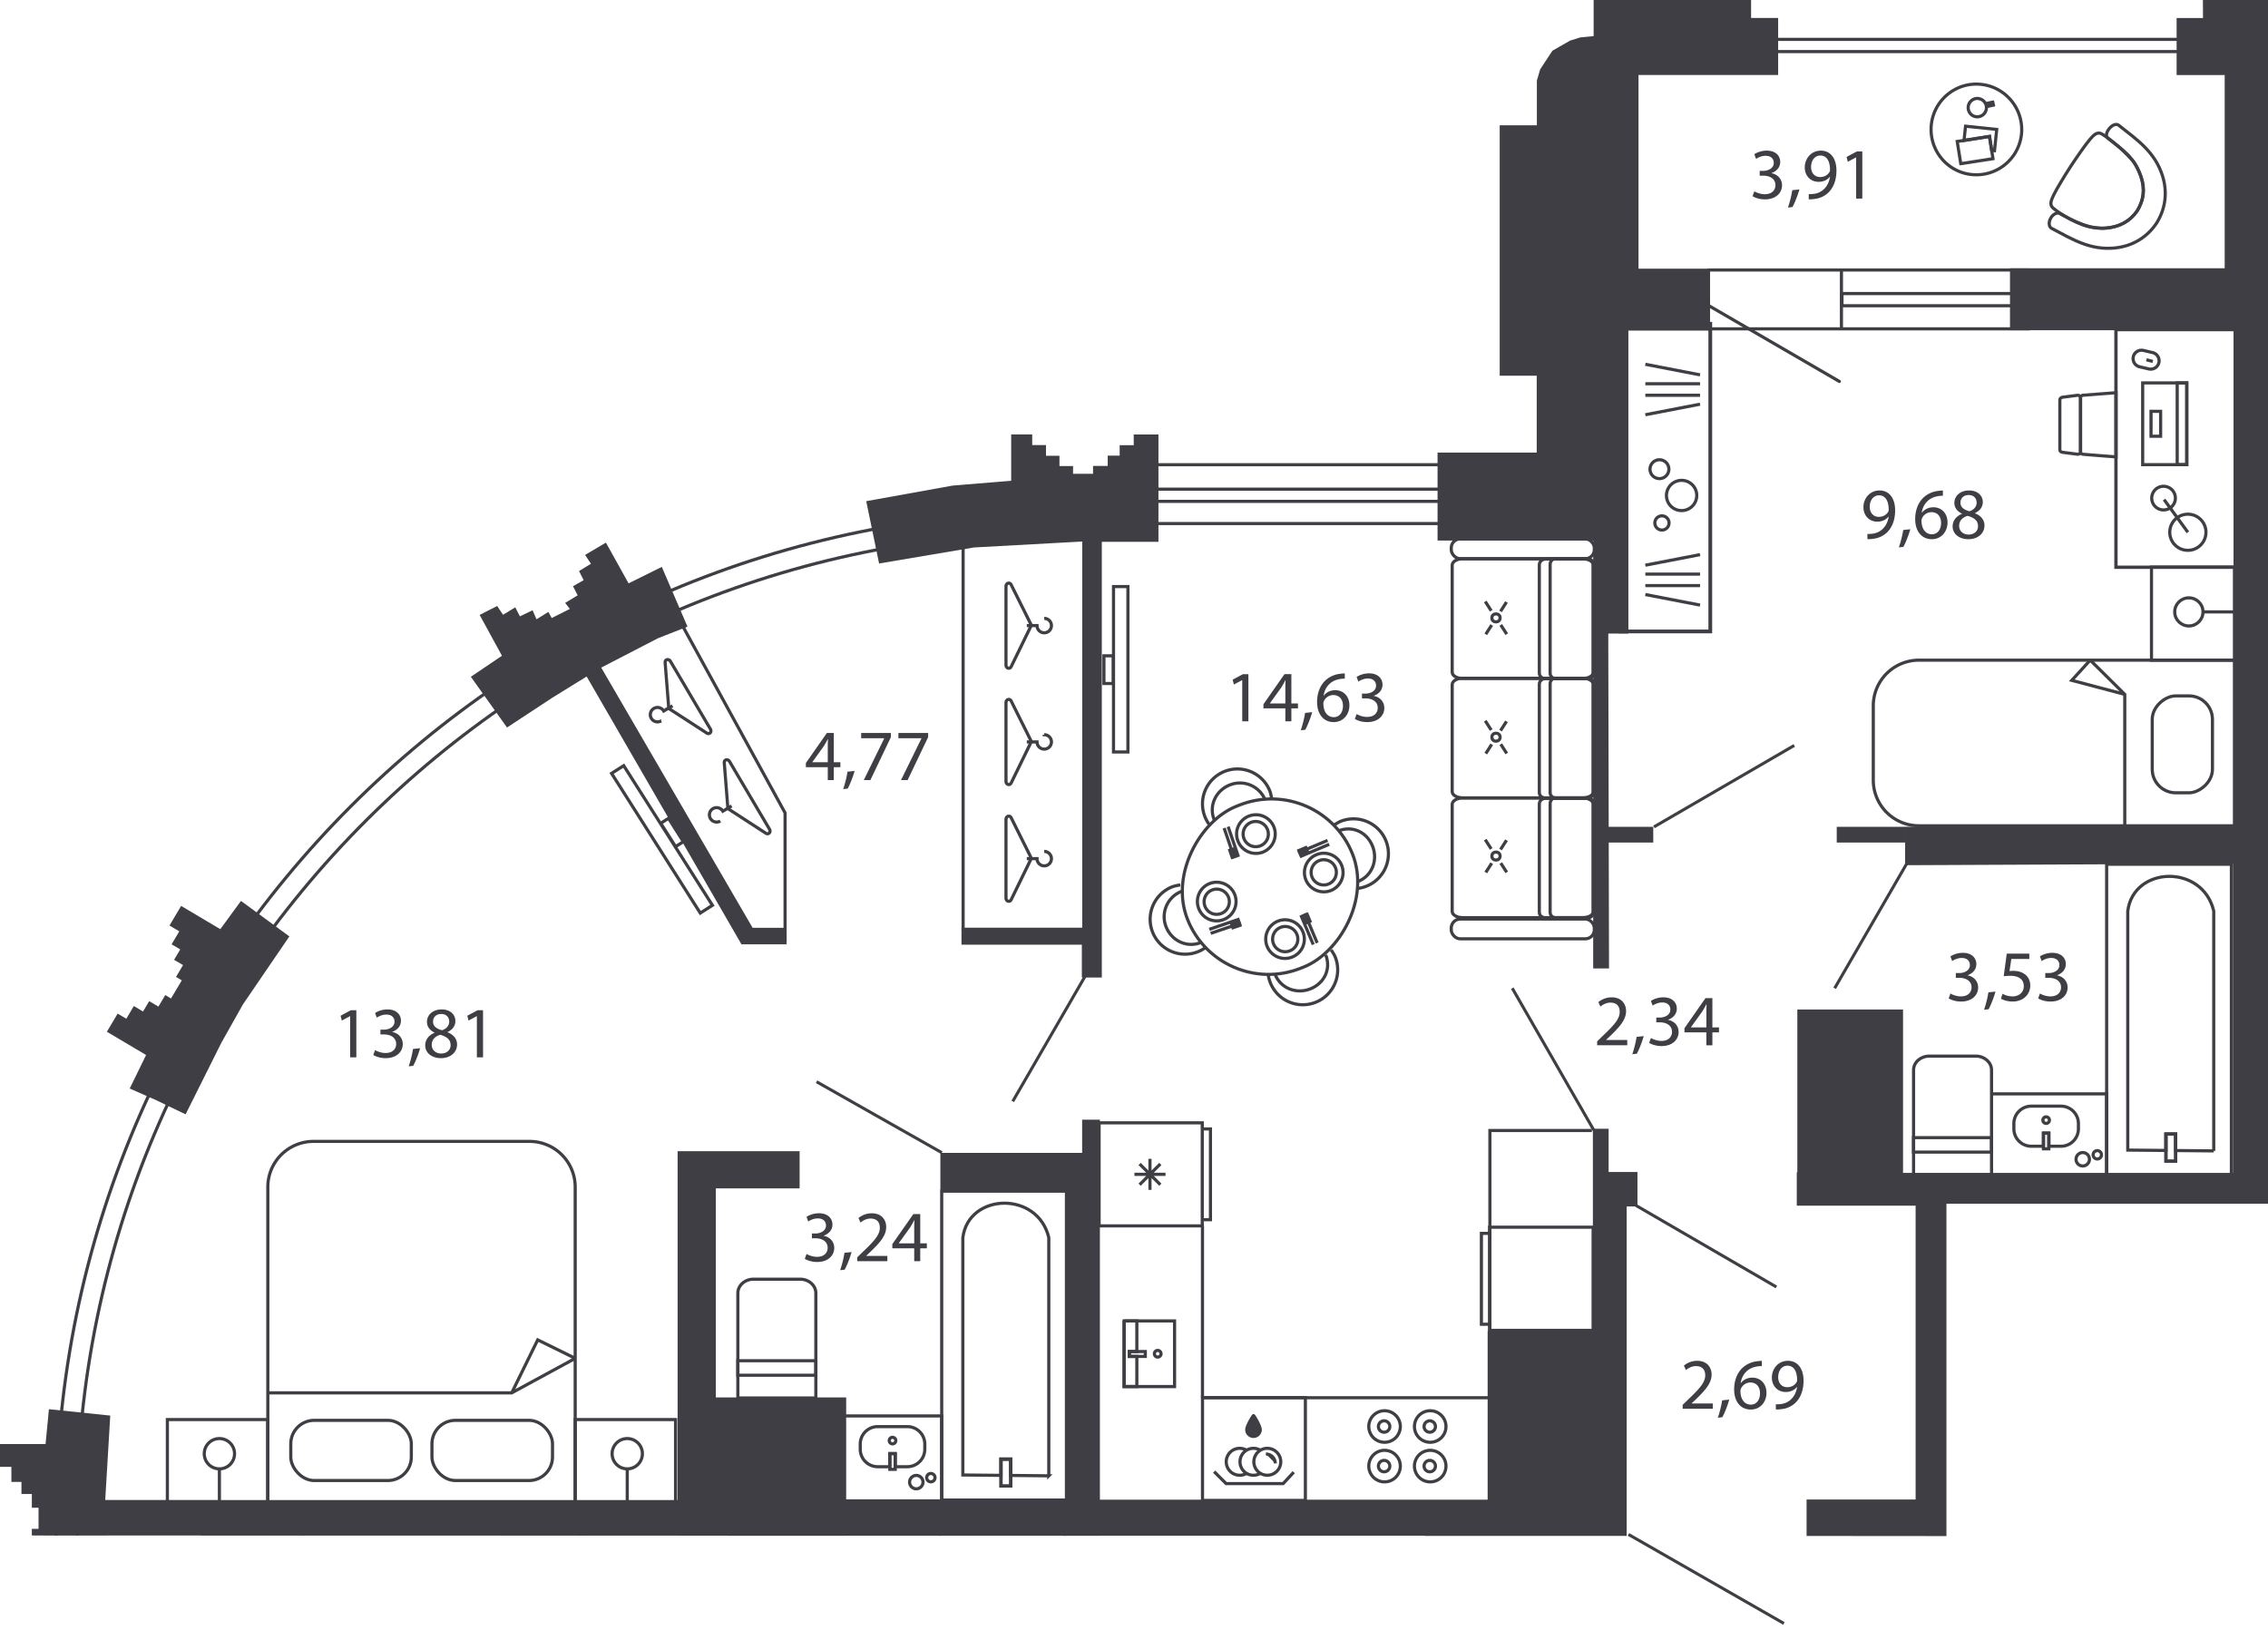 <svg version="1.1" xmlns="http://www.w3.org/2000/svg" xmlns:xlink="http://www.w3.org/1999/xlink" viewBox="0 0.038 180.344 129.611"><path fill="none" d="M0 122.154V.038h180.344v95.729h-25.57v33.882l-24.304-.004-1.122-7.457L0 122.154z" data-name="Selection copy"></path><path d="m86.057 43.104 1.556.023h4.503V41.8h22.194v1.229h15.173v-16.7h.806V6.003h11.104v-1.74h31.685v1.741h3.822V26.3h.713v39.49l-.06 2.94v24.585h-25.23v25.978H128.26v.013h-40.8l-2.744-.027H56.92l-3.038.053H8.368l.4-6.715-2.084-.217a77.6 77.6 0 0 1 6.706-24.399l1.369.658 2.842-5.69 1.724-3.064 3.684-5.395-1.067-.784a79.372 79.372 0 0 1 7.214-8.305 79.155 79.155 0 0 1 10.334-8.683l.825 1.158 3.614-2.376 2.718-1.68 1.16-.708 4.52-2.34 2.34-.92-.548-1.273a77.436 77.436 0 0 1 15.587-4.7l.196.953 7.544-1.275 8.611-.473Z" fill="none"></path><clipPath id="a"><path fill="none" d="M0 122.154V.038h180.344v95.729h-25.57v33.882l-24.304-.004-1.122-7.457L0 122.154z"></path></clipPath><g data-name="Layer 6" clip-path="url(#a)"><path d="m129.49 122.068 12.36 7.08m-10.336-63.346 11.16-6.48m8.971 9.351-5.76 9.96M74.89 91.708l-9.96-5.64m21.36-8.4-5.76 9.96m46.2 2.28-6.48-11.28m9.84 17.28 11.16 6.48" data-name="исходник" fill="none" stroke="#3e3e44" stroke-miterlimit="10" stroke-width=".239"></path><g data-name="окна" fill="none" stroke="#3e3e44" stroke-linecap="round" stroke-linejoin="round" stroke-width=".25"><path d="M369.198 4.138H137.532v-.97h231.666zM84.495 200.804c-44.207 0-80.044-35.837-80.044-80.044s35.837-80.043 80.044-80.043"></path><path d="M84.495 199.147c-43.292 0-78.386-35.095-78.386-78.387s35.094-78.386 78.386-78.386m78.006-18.02h-16.034v-.97h16.034zm-16.244 6.018-11.16-6.48"></path><path d="M135.848 21.512h25.512v4.68h-25.512zm10.577 4.68v-4.644M89.712 38.94h29.157v.97H89.712z"></path><path d="M90.867 36.996h25.513v4.68H90.867z"></path></g><g data-name="стены" fill="#3e3e44"><path d="m175.167.008 11.57.017V1.47h2.154v4.534h-15.813V1.47h2.097l-.008-1.462zm-35.927 1.46V.023L128.826.008v5.995h12.567V1.468h-2.153zm-25.954 129.823h2.957v-9.103h13.105v-26.2h.857v-2.745h-2.292v-3.437h-1.252v29.5h-39.2v-30.22h-1.413v2.638H74.776v2.958h9.94v24.597H56.92v-24.73h6.663v-2.958h-9.7v27.741H8.367l.4-6.715-4.877-.507-.267 2.772H0v1.812h.906v1.2h.8v.958h.826v1.093h.533v1.679h-.533v1.066h-.853v.96H.826v1.172h-.8v1.679h3.625l.24 2.958 2.243-.272 2.776-.24-.426-6.793H53.99v29.46h1.415v-3.33h7.446v-1.52H56.9v-24.592h27.79v24.435H74.177v1.625h17.251v-2.805h-3.932v-23.255h25.771l.019 9.12z"></path><path d="M183.854 50.57v-3.28h-2.084V26.3h2.049v-4.928h-2.643V3.97H176.9v17.4h-17.072v4.93h17.785v39.49H151.49v3.056l26.065-.116v24.585H149.05v-7.127h-1.336v7.077h-4.84v2.658h9.45v23.37h-8.671v2.897l35.892.03v-19.924h3.883V99.58h-3.083V50.57h3.51zm-55.91 26.485h-1.259V43.029H114.31v-6.997h7.885v-6.116h-2.944V10.002h2.956V6.448l.26-.889.974-1.487 1.401-.803.82-.257 1.06-.102V.038h3.567v21.365h5.675v4.926h-6.48v24.095h-1.599l.059 26.63zM90.148 34.594h1.968v8.533h-4.503v34.65h-1.588v-2.61h-9.57v-1.353h9.602v-30.71l-8.61.473-7.545 1.275-1.022-4.957 6.87-1.24 4.656-.384v-3.682h1.672v.842h1.095v.854h1.071v.818h1.083v.614h1.588v-.626h1.167v-.818h.95v-.83h1.12l-.004-.849zM37.44 53.861l2.474-1.672-1.775-3.248 1.397-.709.463.7.973-.596.368.718 1.01-.482.312.718.945-.588.262.487 1.443-.725-.374-.48.997-.6-.374-.725.85-.48-.369-.725.95-.582-.469-.701 1.657-.98 1.803 3.241 2.64-1.311 2.043 4.752-2.339.92-4.52 2.338 12.04 20.696h2.695v1.313H58.96l-12.312-21.3-2.718 1.68-3.614 2.376-2.875-4.035zM19.325 79.905l3.684-5.395-3.847-2.825-1.643 2.248-3.117-1.849-.924 1.56.779.461-.612 1.032.688.407-.49.826.711.42-.557.94.459.273-.857 1.444-.458-.272-.544.917-.733-.435-.49.825-.733-.435-.598 1.009-.688-.408-.856 1.444 3.118 1.849-1.303 2.666 2.068.91 2.377 1.142 2.842-5.69 1.724-3.064zm36.06 31.269h11.9v17.463h-11.9zm62.907-5.292h9.727v14.796h-9.727z"></path><path d="M142.918 80.323h8.405v13.776h-8.405zm-15.06-14.531h3.604v1.254h-3.604zm18.193 0h5.454v1.254h-5.454z"></path></g><path d="M98.779 54.126h-.012l-.652.352-.098-.387.82-.438h.432v3.749h-.49v-3.276Zm3.428 3.276v-1.027h-1.742v-.329l1.672-2.393h.548v2.33h.525v.392h-.525v1.027h-.478Zm0-1.419v-1.251c0-.197.005-.393.017-.589h-.017c-.116.22-.208.381-.312.554l-.917 1.275v.011h1.229Zm1.223 2.134c.128-.346.284-.963.347-1.384l.565-.058c-.138.49-.392 1.13-.554 1.402l-.357.04Zm3.502-4.107a1.886 1.886 0 0 0-.38.03c-.802.126-1.217.703-1.304 1.326h.011c.18-.242.497-.439.912-.439.663 0 1.13.485 1.13 1.212 0 .692-.467 1.326-1.251 1.326-.796 0-1.32-.623-1.32-1.597 0-.739.258-1.321.633-1.69a2.04 2.04 0 0 1 1.2-.554c.15-.023.277-.029.37-.029v.415Zm-.144 2.163c0-.536-.305-.859-.773-.859a.833.833 0 0 0-.732.461.473.473 0 0 0-.052.22c.005.617.294 1.078.83 1.078.433 0 .727-.363.727-.9Zm1.086.652c.144.087.473.23.83.23.647 0 .854-.408.848-.726-.005-.525-.478-.75-.968-.75h-.283v-.38h.283c.369 0 .836-.19.836-.635 0-.3-.19-.565-.658-.565-.3 0-.588.132-.75.248l-.138-.369c.202-.145.583-.289.987-.289.738 0 1.072.439 1.072.894 0 .393-.237.721-.692.889v.011c.461.087.83.433.836.958 0 .6-.473 1.124-1.367 1.124-.42 0-.79-.132-.974-.253l.138-.387Zm-42.052 5.253V61.05H64.08v-.329l1.673-2.393h.547v2.33h.525v.392H66.3v1.027h-.478Zm0-1.42v-1.25c0-.197.005-.393.017-.59h-.017c-.116.22-.208.382-.312.555l-.917 1.275v.01h1.229Zm1.224 2.135c.127-.346.283-.963.346-1.384l.565-.058c-.138.49-.392 1.13-.554 1.402l-.357.04Zm3.795-4.464v.334l-1.632 3.415h-.524l1.626-3.317v-.011h-1.834v-.421h2.364Zm2.961 0v.334l-1.632 3.415h-.525l1.627-3.317v-.011h-1.835v-.421h2.365Zm-9.669 41.433c.144.087.473.23.831.23.646 0 .854-.408.848-.726-.006-.525-.479-.75-.97-.75h-.282v-.38h.283c.37 0 .836-.19.836-.635 0-.3-.19-.565-.657-.565-.3 0-.589.132-.75.248l-.139-.369c.202-.144.583-.289.987-.289.738 0 1.073.439 1.073.895 0 .392-.237.72-.693.888v.011c.462.087.83.433.837.958 0 .6-.474 1.124-1.368 1.124-.42 0-.79-.132-.974-.253l.138-.387Zm2.672 1.292a8.56 8.56 0 0 0 .347-1.384l.564-.058c-.138.49-.392 1.13-.553 1.402l-.358.04Zm1.362-.715v-.312l.398-.386c.957-.911 1.396-1.396 1.396-1.961 0-.38-.18-.733-.739-.733-.34 0-.623.174-.796.318l-.161-.358c.254-.213.629-.38 1.055-.38.808 0 1.148.553 1.148 1.09 0 .692-.502 1.251-1.292 2.012l-.294.277v.012h1.679v.421h-2.394Zm4.529 0v-1.027h-1.742v-.329l1.673-2.393h.548v2.33h.525v.392h-.525v1.027h-.479Zm0-1.419v-1.251c0-.197.006-.393.018-.589h-.018c-.115.22-.208.381-.311.554l-.918 1.275v.011h1.23ZM27.844 80.852h-.011l-.652.351-.098-.386.819-.438h.433v3.749h-.49v-3.276Zm1.98 2.698c.144.087.473.231.83.231.647 0 .854-.409.849-.726-.006-.525-.479-.75-.97-.75h-.282v-.38h.283c.369 0 .836-.191.836-.635 0-.3-.19-.565-.657-.565-.3 0-.589.132-.75.248l-.139-.37c.202-.144.583-.288.987-.288.738 0 1.072.439 1.072.894 0 .392-.236.72-.692.888v.012c.462.086.83.433.837.958 0 .6-.474 1.124-1.368 1.124-.42 0-.79-.133-.974-.254l.138-.386Zm2.672 1.293c.127-.346.283-.964.346-1.384l.565-.058c-.138.49-.392 1.13-.553 1.401l-.358.04Zm2.054-2.688c-.42-.196-.6-.52-.6-.842 0-.594.502-.998 1.165-.998.727 0 1.096.45 1.096.923 0 .317-.162.663-.623.876v.018c.467.184.756.519.756.969 0 .657-.56 1.09-1.275 1.09-.784 0-1.257-.461-1.257-1.01 0-.472.282-.813.744-1.009l-.006-.017Zm1.28.998c0-.45-.317-.675-.824-.82-.439.128-.675.422-.675.78-.017.374.27.709.75.709.455 0 .75-.283.75-.67Zm-1.395-1.875c-.006.375.282.577.715.692.323-.11.57-.34.57-.68 0-.3-.178-.612-.633-.612-.422 0-.652.277-.652.6Zm3.485-.426h-.012l-.652.351-.097-.386.819-.438h.432v3.749h-.49v-3.276ZM127 83.166v-.311l.398-.387c.958-.911 1.396-1.396 1.396-1.961 0-.38-.18-.732-.739-.732-.34 0-.622.173-.796.317l-.161-.358c.254-.213.629-.38 1.055-.38.808 0 1.148.553 1.148 1.09 0 .692-.502 1.251-1.292 2.013l-.294.276v.012h1.679v.421H127Zm2.793.715c.127-.346.283-.963.346-1.384l.565-.057c-.138.49-.392 1.13-.553 1.4l-.358.041Zm1.483-1.291c.144.086.473.23.83.23.647 0 .854-.41.848-.727-.006-.525-.478-.75-.968-.75h-.283v-.38h.283c.369 0 .835-.19.835-.635 0-.3-.19-.565-.657-.565-.3 0-.588.133-.75.248l-.138-.369c.202-.144.583-.288.986-.288.739 0 1.073.438 1.073.894 0 .392-.237.72-.692.888v.012c.461.086.83.432.836.957 0 .6-.473 1.125-1.367 1.125-.42 0-.79-.133-.975-.254l.139-.387Zm4.408.576V82.14h-1.742v-.328l1.673-2.394h.548v2.33h.525v.392h-.525v1.027h-.479Zm0-1.419v-1.251c0-.197.006-.392.017-.589h-.017c-.115.22-.208.381-.311.554l-.918 1.275v.011h1.23Zm12.808-39.248c.11.01.236 0 .41-.018.293-.04.57-.156.784-.363.248-.225.426-.554.496-.992h-.017c-.208.253-.508.398-.889.398-.669 0-1.102-.508-1.102-1.148 0-.71.514-1.332 1.281-1.332s1.24.617 1.24 1.585c0 .82-.277 1.396-.646 1.754a1.87 1.87 0 0 1-1.09.502 2.36 2.36 0 0 1-.467.029v-.415Zm.184-2.152c0 .467.283.796.722.796.34 0 .605-.167.738-.392a.355.355 0 0 0 .046-.19c0-.641-.237-1.131-.773-1.131-.427 0-.733.38-.733.917Zm2.314 3.224c.128-.346.284-.963.347-1.384l.565-.058c-.138.49-.392 1.13-.554 1.402l-.357.04Zm3.502-4.107a1.886 1.886 0 0 0-.38.03c-.802.126-1.217.703-1.304 1.326h.011c.18-.242.497-.439.912-.439.663 0 1.13.485 1.13 1.212 0 .692-.467 1.327-1.251 1.327-.796 0-1.32-.624-1.32-1.598 0-.738.259-1.32.634-1.69a2.04 2.04 0 0 1 1.2-.554 2.44 2.44 0 0 1 .368-.029v.415Zm-.144 2.164c0-.537-.305-.86-.773-.86a.833.833 0 0 0-.732.462.473.473 0 0 0-.052.219c.006.617.294 1.078.83 1.078.433 0 .727-.363.727-.9Zm1.657-.745c-.42-.195-.6-.519-.6-.842 0-.594.502-.997 1.165-.997.727 0 1.096.45 1.096.922 0 .318-.161.663-.623.877v.017c.467.185.756.52.756.97 0 .657-.56 1.09-1.275 1.09-.784 0-1.257-.462-1.257-1.01 0-.473.282-.813.744-1.009l-.006-.018Zm1.28.998c0-.45-.317-.674-.824-.819-.439.127-.675.422-.675.779-.017.375.27.71.75.71.455 0 .75-.283.75-.67Zm-1.395-1.874c-.006.374.283.577.715.692.323-.11.57-.34.57-.68 0-.3-.178-.612-.633-.612-.422 0-.652.277-.652.6Zm-.797 39.043c.144.086.473.23.831.23.646 0 .853-.41.848-.727-.006-.525-.479-.75-.97-.75h-.282v-.38h.283c.369 0 .836-.19.836-.635 0-.3-.19-.565-.657-.565-.3 0-.589.133-.75.248l-.139-.369c.202-.144.583-.288.987-.288.738 0 1.072.438 1.072.894 0 .392-.236.72-.692.888v.012c.462.086.83.432.837.957 0 .6-.474 1.125-1.368 1.125-.42 0-.79-.133-.974-.254l.138-.387Zm2.672 1.291c.127-.346.283-.963.346-1.384l.565-.058c-.138.49-.392 1.13-.553 1.402l-.358.04Zm3.6-4.037h-1.43l-.145.963a2.1 2.1 0 0 1 .306-.017c.294 0 .577.057.807.202.294.16.537.49.537.957 0 .733-.583 1.28-1.396 1.28-.41 0-.75-.115-.934-.23l.126-.387c.156.093.462.208.808.208.473 0 .888-.312.882-.813 0-.485-.328-.825-1.072-.825-.22 0-.387.017-.525.034l.242-1.799h1.794v.427Zm.844 2.746c.144.086.472.23.83.23.646 0 .854-.41.848-.727-.006-.525-.479-.75-.969-.75h-.283v-.38h.283c.37 0 .836-.19.836-.635 0-.3-.19-.565-.657-.565-.3 0-.589.133-.75.248l-.138-.369c.201-.144.582-.288.986-.288.738 0 1.073.438 1.073.894 0 .392-.237.72-.693.888v.012c.462.086.83.432.837.957 0 .6-.473 1.125-1.367 1.125-.421 0-.79-.133-.975-.254l.139-.387Zm-22.71-63.796c.144.086.472.23.83.23.646 0 .854-.409.848-.726-.006-.525-.479-.75-.969-.75h-.283v-.38h.283c.37 0 .836-.19.836-.635 0-.3-.19-.565-.657-.565-.3 0-.589.132-.75.248l-.138-.37c.201-.144.582-.288.986-.288.738 0 1.073.439 1.073.894 0 .392-.237.72-.693.888v.012c.462.087.831.433.837.958 0 .6-.473 1.124-1.367 1.124-.421 0-.79-.133-.975-.254l.139-.386Zm2.671 1.292c.128-.346.283-.963.347-1.384l.565-.058c-.138.49-.392 1.13-.554 1.401l-.357.041Zm1.656-1.073c.11.011.237 0 .41-.017.294-.04.57-.156.784-.364.248-.225.427-.553.496-.992h-.017c-.208.254-.508.398-.888.398-.67 0-1.102-.507-1.102-1.147 0-.71.514-1.333 1.28-1.333s1.24.617 1.24 1.586c0 .82-.276 1.396-.646 1.754a1.87 1.87 0 0 1-1.09.501 2.36 2.36 0 0 1-.467.03v-.416Zm.185-2.151c0 .467.283.796.721.796.34 0 .606-.168.738-.393a.355.355 0 0 0 .046-.19c0-.64-.236-1.13-.773-1.13-.426 0-.732.38-.732.917Zm3.583-.767h-.011l-.652.351-.098-.386.819-.438h.433v3.749h-.49v-3.276ZM133.8 112.073v-.311l.399-.386c.957-.912 1.395-1.396 1.395-1.962 0-.38-.178-.732-.738-.732-.34 0-.622.173-.796.317l-.161-.357a1.658 1.658 0 0 1 1.055-.381c.808 0 1.148.554 1.148 1.09 0 .692-.502 1.252-1.292 2.013l-.294.277v.011h1.678v.421h-2.393Zm2.794.716c.127-.347.283-.964.346-1.385l.565-.057c-.138.49-.392 1.13-.554 1.401l-.357.04Zm3.501-4.107a1.886 1.886 0 0 0-.38.029c-.802.126-1.217.703-1.304 1.326h.012c.179-.242.496-.438.911-.438.663 0 1.13.485 1.13 1.211 0 .693-.467 1.327-1.251 1.327-.796 0-1.32-.623-1.32-1.598 0-.738.259-1.32.634-1.69a2.04 2.04 0 0 1 1.2-.554c.15-.022.276-.028.368-.028v.415Zm-.144 2.163c0-.537-.305-.86-.773-.86a.833.833 0 0 0-.732.462.473.473 0 0 0-.052.22c.006.616.294 1.078.83 1.078.433 0 .727-.364.727-.9Zm1.259.871c.11.011.236 0 .41-.018.294-.04.57-.155.784-.363.248-.225.427-.554.496-.992h-.017c-.208.254-.508.398-.889.398-.669 0-1.101-.508-1.101-1.148 0-.71.513-1.332 1.28-1.332s1.24.617 1.24 1.586c0 .82-.277 1.396-.646 1.753a1.87 1.87 0 0 1-1.09.502 2.36 2.36 0 0 1-.467.029v-.415Zm.185-2.151c0 .466.282.795.72.795.341 0 .606-.167.74-.392a.355.355 0 0 0 .045-.19c0-.64-.236-1.13-.773-1.13-.427 0-.732.38-.732.917Z" data-name="цифры" fill="#3e3e44"></path><g data-name="МЕБЕЛЬ" stroke="#3e3e44" stroke-miterlimit="10"><g fill="none" stroke-width=".25"><path d="M45.739 119.533H21.297V94.44a3.63 3.63 0 0 1 3.628-3.628H42.11a3.63 3.63 0 0 1 3.628 3.628v25.093Z"></path><path d="M21.297 110.81H40.69l4.888-2.656a.098.098 0 0 0-.004-.173l-2.817-1.385-2.067 4.214"></path><rect x="34.347" y="112.994" width="9.586" height="4.788" rx="1.869" ry="1.869" transform="rotate(180 39.14 115.388)"></rect><rect x="23.121" y="112.994" width="9.586" height="4.788" rx="1.869" ry="1.869" transform="rotate(180 27.914 115.388)"></rect></g><path fill="none" stroke-width=".25" d="M53.718 119.533H45.74v-6.598h7.978zm-32.43 0h-7.98v-6.598h7.98z"></path><g fill="none" stroke-width=".25"><circle cx="49.877" cy="115.649" r="1.205"></circle><path d="M49.877 116.854v2.679"></path></g><g fill="none" stroke-width=".25"><circle cx="17.446" cy="115.649" r="1.205"></circle><path d="M17.446 116.854v2.679"></path></g><path d="M74.708 146.576h9.918v-24.567h-9.918v24.567Zm5.488-23.45v2.141h-.774v-2.14h.774Z" fill="none" fill-rule="evenodd" stroke-width=".25"></path><path d="M83.223 123.938v18.941c-.881 3.74-6.384 3.565-6.836 0v-18.876l3.035-.029v1.293h.774v-1.3l3.027-.03Z" fill="none" stroke-width=".25"></path><path fill="none" stroke-width=".25" d="M79.422 123.127h.774v2.14h-.774z"></path><path d="M73.483 125.905v.407c0 .765-.622 1.387-1.386 1.387h-2.36a1.388 1.388 0 0 1-1.386-1.387v-.407a1.39 1.39 0 0 1 1.386-1.394h.966v1.044h.428v-1.044h.966a1.39 1.39 0 0 1 1.386 1.394Z" fill="none" fill-rule="evenodd" stroke-width=".25"></path><g fill="none" stroke-width=".25"><path d="M71.177 126.588a.26.26 0 1 0-.52 0 .26.26 0 0 0 .52 0Z" fill-rule="evenodd"></path><path d="M70.703 124.304h.428v1.25h-.428z"></path></g><path fill="none" fill-rule="evenodd" stroke-width=".25" d="M67.167 128.488h7.539v-8.159"></path><path d="M72.732 122.758a.531.531 0 1 0 .15 1.054.531.531 0 1 0-.15-1.054Zm1.185.554a.332.332 0 1 0 .376.281.332.332 0 0 0-.376-.281Zm.965-3.977H84.8V94.77h-9.918v24.566Zm4.714-1.117v-2.14h.774v2.14h-.774Z" fill="none" fill-rule="evenodd" stroke-width=".25"></path><path d="M83.397 117.407V98.465c-.881-3.74-6.384-3.565-6.836 0v18.876l3.035.03v-1.294h.774v1.3l3.027.03Z" fill="none" stroke-width=".25"></path><path fill="none" stroke-width=".25" d="M79.596 116.077h.774v2.14h-.774z"></path><path d="M73.537 115.29v-.408c0-.765-.622-1.387-1.387-1.387h-2.359c-.765 0-1.387.622-1.387 1.387v.407a1.39 1.39 0 0 0 1.387 1.394h.965v-1.044h.43v1.044h.964a1.39 1.39 0 0 0 1.387-1.394Z" fill="none" fill-rule="evenodd" stroke-width=".25"></path><g fill="none" stroke-width=".25"><path d="M71.231 114.606a.26.26 0 1 1-.521 0 .26.26 0 0 1 .521 0Z" fill-rule="evenodd"></path><path d="M70.756 115.64h.43v1.25h-.43z"></path></g><path fill="none" fill-rule="evenodd" stroke-width=".25" d="M67.22 112.646h7.66v8.159"></path><path d="M72.786 118.436a.531.531 0 1 1 .15-1.054.531.531 0 1 1-.15 1.054Zm1.185-.554a.332.332 0 1 1 .376-.281.332.332 0 0 1-.376.281Zm-9.097 10.892h-6.202v8.336c0 .609.559 1.106 1.242 1.106h3.718c.683 0 1.242-.497 1.242-1.106v-8.336Zm-6.202-17.56h6.202v-8.336c0-.609-.559-1.107-1.242-1.107h-3.718c-.683 0-1.242.498-1.242 1.107v8.336Z" fill="none" fill-rule="evenodd" stroke-width=".25"></path><path fill="none" fill-rule="evenodd" stroke-width=".25" d="M58.672 109.406h6.202v-1.15h-6.202v1.15zM167.514 93.51h9.918V68.77h-9.918v24.74Zm4.714-1.125v-2.156h.774v2.156h-.774Z"></path><path d="M176.03 91.568V72.493c-.882-3.766-6.385-3.59-6.837 0v19.009l3.035.03v-1.303h.774v1.31l3.028.029Z" fill="none" stroke-width=".25"></path><path fill="none" stroke-width=".25" d="M172.228 90.23h.774v2.155h-.774z"></path><path d="M158.36 93.471h-6.2v-8.335c0-.61.558-1.107 1.241-1.107h3.718c.683 0 1.242.498 1.242 1.107v8.335Z" fill="none" fill-rule="evenodd" stroke-width=".25"></path><path fill="none" fill-rule="evenodd" stroke-width=".25" d="M158.36 91.664h-6.2v-1.15h6.2v1.15zm6.91-1.861v-.407a1.39 1.39 0 0 0-1.388-1.387h-2.359c-.765 0-1.387.622-1.387 1.387v.407a1.39 1.39 0 0 0 1.387 1.394h.965v-1.043h.43v1.043h.964a1.39 1.39 0 0 0 1.387-1.394Z"></path><g fill="none" stroke-width=".25"><path d="M162.963 89.12a.26.26 0 1 1-.52 0 .26.26 0 0 1 .52 0Z" fill-rule="evenodd"></path><path d="M162.488 90.154h.43v1.25h-.43z"></path></g><path fill="none" fill-rule="evenodd" stroke-width=".25" d="M158.345 87.031h9.167v8.159"></path><path d="M165.538 92.76a.531.531 0 1 1 .15-1.054.531.531 0 1 1-.15 1.054Zm1.185-.553a.332.332 0 1 1 .376-.281.332.332 0 0 1-.376.281Z" fill="none" fill-rule="evenodd" stroke-width=".25"></path><path fill="none" stroke-width=".25" d="M95.619 111.184h8.18v8.18h-8.18z"></path><path fill="none" fill-rule="evenodd" stroke-width=".25" d="M95.6 89.333v8.195h-8.203v-8.195H95.6zm0 .489v7.216h.652v-7.216H95.6z"></path><path d="M91.442 94.666v-2.472m-1.236 1.236h2.472m-2.06.825 1.649-1.65m-1.649.001 1.649 1.649" fill="none" stroke-width=".25"></path><path fill="none" fill-rule="evenodd" stroke-width=".25" d="M118.448 97.634v8.208h8.232v-8.208h-8.232zm0 .49v7.228h-.652v-7.228h.652z"></path><path d="M113.69 112.233a1.254 1.254 0 1 1 0 2.507 1.254 1.254 0 0 1 0-2.507Zm0 .801a.452.452 0 1 1 0 .905.452.452 0 0 1 0-.905Zm-3.63-.801a1.254 1.254 0 1 1 0 2.507 1.254 1.254 0 0 1 0-2.507Zm0 .801a.452.452 0 1 1 0 .905.452.452 0 0 1 0-.905Zm3.63 2.347a1.254 1.254 0 1 1 0 2.507 1.254 1.254 0 0 1 0-2.507Zm0 .801a.452.452 0 1 1 0 .905.452.452 0 0 1 0-.905Zm-3.63-.801a1.254 1.254 0 1 1 0 2.507 1.254 1.254 0 0 1 0-2.507Zm0 .801a.452.452 0 1 1 0 .905.452.452 0 0 1 0-.905Z" fill="none" stroke-width=".25"></path><path d="M89.385 110.31h4.012v-5.22h-4.012v5.22Zm1.686-2.785v.387H89.8v-.387h1.271Z" fill="none" fill-rule="evenodd" stroke-width=".25"></path><path fill="none" fill-rule="evenodd" stroke-width=".25" d="M89.385 105.09h1.013v2.435H89.8v.387h.598v2.397h-1.013v-5.219zm2.672 2.345a.264.264 0 1 0 0 .529.264.264 0 0 0 0-.529Z"></path><path fill="none" stroke-width=".25" d="M95.617 97.509v13.72m.113-.033h28.529"></path><path d="M100.21 113.737a.536.536 0 1 1-1.072 0c0-.296.496-1.112.536-1.116.045-.005.537.82.537 1.116Z" fill="#3e3e44" stroke-width=".25"></path><g stroke-width=".25"><path d="M99.083 117.235a1.07 1.07 0 0 1-1.576-.944 1.07 1.07 0 0 1 1.62-.918" fill="none"></path><path d="M100.177 117.235a1.07 1.07 0 0 1-1.576-.944 1.07 1.07 0 0 1 1.62-.918" fill="none"></path><path d="M99.702 116.291a1.07 1.07 0 1 1 2.14 0 1.07 1.07 0 0 1-2.14 0Z" fill="none"></path><path d="M100.66 115.67c.413 0 .748.335.748.749" fill="#3e3e44"></path></g><path fill="none" stroke-width=".25" d="m96.545 117.075.951.951h4.538l.84-.908"></path><path fill="none" fill-rule="evenodd" stroke-width=".25" d="M126.58 89.945h-8.108v16.105"></path><rect x="94.059" y="63.498" width="13.857" height="14.11" rx="6.929" ry="6.929" transform="rotate(68.504 100.987 70.553)" fill="none" stroke-width=".25"></rect><g fill="none" stroke-width=".25"><g fill-rule="evenodd"><path d="M105.856 70.848a1.535 1.535 0 0 0 .82-2.011 1.525 1.525 0 0 0-2.011-.82 1.535 1.535 0 0 0-.82 2.011 1.545 1.545 0 0 0 2.01.82Z"></path><path d="M105.648 70.34c.516-.217.749-.807.536-1.313a.996.996 0 0 0-1.313-.535 1.002 1.002 0 1 0 .777 1.848Z"></path></g><path fill-rule="evenodd" d="m103.164 67.725.67-.281.112.267-.669.282"></path><path d="m105.563 66.874-2.342.985m2.473-.673-2.342.985"></path></g><g fill="none" stroke-width=".25"><g fill-rule="evenodd"><path d="M96.255 70.28a1.535 1.535 0 0 0-.959 1.95 1.525 1.525 0 0 0 1.95.958 1.535 1.535 0 0 0 .958-1.95 1.545 1.545 0 0 0-1.949-.957Z"></path><path d="M96.427 70.802c-.53.18-.803.753-.626 1.272.18.53.743.806 1.273.626a1.002 1.002 0 1 0-.647-1.898Z"></path></g><path fill-rule="evenodd" d="m98.723 73.584-.687.234-.094-.275.687-.234"></path><path d="m96.27 74.266 2.406-.82m-2.515.499 2.405-.82"></path></g><g fill="none" stroke-width=".25"><path d="M95.853 75.4a2.776 2.776 0 1 1-2.642-4.835c.178-.07.46-.12.642-.152"></path><path d="M95.48 75c-1.115.438-2.32-.143-2.76-1.258s.11-2.376 1.225-2.815"></path></g><g fill="none" stroke-width=".25"><path d="M107.983 70.69a2.776 2.776 0 1 0-1.365-5.339c-.178.07-.418.227-.572.327"></path><path d="M107.982 70.142c1.116-.439 1.601-1.686 1.162-2.801s-1.585-1.67-2.7-1.23"></path></g><g fill="none" stroke-width=".25"><g fill-rule="evenodd"><path d="M100.764 75.32a1.535 1.535 0 0 0 2.011.82 1.525 1.525 0 0 0 .82-2.012 1.535 1.535 0 0 0-2.011-.82 1.545 1.545 0 0 0-.82 2.011Z"></path><path d="M101.272 75.112c.217.516.807.748 1.313.536a.996.996 0 0 0 .535-1.314 1.002 1.002 0 1 0-1.848.778Z"></path></g><path fill-rule="evenodd" d="m103.887 72.628.281.669-.267.112-.282-.668"></path><path d="m104.738 75.026-.985-2.342m.673 2.474-.985-2.342"></path></g><g fill="none" stroke-width=".25"><g fill-rule="evenodd"><path d="M101.323 65.876a1.535 1.535 0 0 0-1.949-.959 1.525 1.525 0 0 0-.958 1.95 1.535 1.535 0 0 0 1.95.958 1.545 1.545 0 0 0 .957-1.949Z"></path><path d="M100.802 66.048a1.002 1.002 0 0 0-1.273-.626.996.996 0 0 0-.625 1.273 1.002 1.002 0 1 0 1.898-.647Z"></path></g><path fill-rule="evenodd" d="m98.02 68.344-.234-.687.275-.094.234.687"></path><path d="m97.338 65.892.82 2.405m-.499-2.515.82 2.405"></path></g><g fill="none" stroke-width=".25"><path d="M96.14 65.59a2.776 2.776 0 1 1 4.835-2.642c.071.178.12.46.153.642"></path><path d="M96.542 65.217c-.44-1.115.141-2.32 1.257-2.76s2.375.109 2.815 1.224"></path></g><g fill="none" stroke-width=".25"><path d="M100.84 77.523a2.776 2.776 0 1 0 5.339-1.365c-.07-.178-.226-.418-.327-.573"></path><path d="M101.388 77.522c.439 1.115 1.686 1.6 2.801 1.162s1.67-1.585 1.23-2.7"></path></g><path fill="none" stroke-width=".25" d="M89.689 59.84h-1.146V46.685h1.146zm-1.175-5.443h-.733v-2.203h.733z"></path><g fill="none" stroke-width=".25"><path d="M24.075 122.237h22.057v25.092a3.63 3.63 0 0 1-3.628 3.628h-14.8a3.63 3.63 0 0 1-3.629-3.628v-25.092Z"></path><rect x="25.704" y="123.988" width="8.651" height="4.788" rx="1.869" ry="1.869"></rect><rect x="35.835" y="123.988" width="8.651" height="4.788" rx="1.869" ry="1.869"></rect></g><path fill="none" stroke-width=".25" d="M16.095 122.237h7.98v6.598h-7.98zm30.015 0h7.98v6.598h-7.98z"></path><g fill="none" stroke-width=".25"><circle cx="19.936" cy="126.12" r="1.205"></circle><path d="M19.936 124.915v-2.678"></path></g><g fill="none" stroke-width=".25"><circle cx="49.952" cy="126.12" r="1.205"></circle><path d="M49.952 124.915v-2.678"></path></g><path d="M105.97 125.37a.573.573 0 1 1 .573.572v.813" fill="none" stroke-width=".25"></path><path d="M109.677 128.41h-6.256c-.262 0-.356-.298-.129-.411l3.095-1.543a.293.293 0 0 1 .255-.001l3.162 1.543c.23.112.137.413-.127.413Zm-14.957-3.04a.573.573 0 1 1 .572.572v.813" fill="none" stroke-width=".25"></path><path d="M98.427 128.41h-6.256c-.262 0-.356-.298-.129-.411l3.095-1.543a.293.293 0 0 1 .255-.001l3.162 1.543c.23.112.137.413-.127.413ZM76.584 74.065V42.143m6.45 25.609a.573.573 0 1 1-.573.573h-.812" fill="none" stroke-width=".25"></path><path d="M79.993 71.46v-6.257c0-.262.299-.355.412-.128l1.543 3.094c.04.079.04.176 0 .256l-1.542 3.161c-.112.23-.413.137-.413-.126Zm3.041-12.992a.573.573 0 1 1-.573.573h-.812" fill="none" stroke-width=".25"></path><path d="M79.993 62.176v-6.257c0-.262.299-.355.412-.128l1.543 3.094c.04.079.04.176 0 .256l-1.542 3.161c-.112.23-.413.137-.413-.126Zm3.041-12.958a.573.573 0 1 1-.573.573h-.812" fill="none" stroke-width=".25"></path><path d="M79.993 52.925V46.67c0-.262.299-.355.412-.128l1.543 3.094c.04.079.04.176 0 .255l-1.542 3.162c-.112.23-.413.137-.413-.127Zm-25.678-3.044 8.112 14.808v10.3m-9.853-17.621a.573.573 0 1 1 .203-.784l.7-.413" fill="none" stroke-width=".25"></path><path d="m53.31 52.63 3.178 5.388c.134.226-.076.458-.289.32l-2.901-1.88a.293.293 0 0 1-.13-.22l-.279-3.507c-.02-.255.286-.328.42-.101Zm3.965 12.705a.573.573 0 1 1 .202-.784l.7-.413" fill="none" stroke-width=".25"></path><path d="m58.01 60.597 3.179 5.388c.133.226-.076.458-.29.32L58 64.424a.293.293 0 0 1-.131-.22l-.278-3.507c-.02-.254.286-.328.42-.1Zm-9.38.947.966-.615 7.054 11.107-.967.615zm3.91 3.966.619-.393 1.18 1.859-.619.393z" fill="none" stroke-width=".25"></path><g fill="none" stroke-width=".25"><g fill-rule="evenodd"><path d="M116.295 44.48h9.584c.45 0 .821.229.821.507v8.509c0 .278-.371.496-.821.496h-9.584c-.45 0-.822-.218-.822-.496v-8.51c0-.277.372-.507.822-.507Z"></path><path d="M126.284 53.992h-2.607a.42.42 0 0 1-.416-.435v-8.63c0-.242.18-.448.416-.448h2.607c.225 0 .416.206.416.447v8.63a.428.428 0 0 1-.416.436Z"></path><path d="M126.18 54.013h-3.258c-.295 0-.52-.193-.52-.435v-8.63c0-.242.225-.448.52-.448h3.259c.28 0 .52.206.52.448v8.63c0 .242-.24.435-.52.435Z"></path></g><g fill-rule="evenodd"><path d="M116.295 53.976h9.584c.45 0 .821.23.821.507v8.51c0 .278-.371.495-.821.495h-9.584c-.45 0-.822-.217-.822-.496v-8.509c0-.278.372-.507.822-.507Z"></path><path d="M126.284 63.488h-2.607a.42.42 0 0 1-.416-.435v-8.63c0-.242.18-.447.416-.447h2.607c.225 0 .416.205.416.447v8.63a.428.428 0 0 1-.416.435Z"></path><path d="M126.18 63.51h-3.258c-.295 0-.52-.194-.52-.435v-8.63c0-.242.225-.448.52-.448h3.259c.28 0 .52.206.52.447v8.63c0 .242-.24.436-.52.436Z"></path></g><rect x="115.399" y="42.897" width="11.376" height="1.573" rx=".715" ry=".715"></rect><g fill-rule="evenodd"><path d="M116.295 63.502h9.584c.45 0 .821.23.821.508v8.51c0 .277-.371.495-.821.495h-9.584c-.45 0-.822-.218-.822-.496V64.01c0-.278.372-.508.822-.508Z"></path><path d="M126.284 73.015h-2.607a.42.42 0 0 1-.416-.435v-8.63c0-.242.18-.448.416-.448h2.607c.225 0 .416.206.416.448v8.63a.428.428 0 0 1-.416.435Z"></path><path d="M126.18 73.036h-3.258c-.295 0-.52-.193-.52-.435v-8.63c0-.242.225-.447.52-.447h3.259c.28 0 .52.205.52.447v8.63c0 .242-.24.435-.52.435Z"></path></g><rect x="115.399" y="73.128" width="11.376" height="1.573" rx=".715" ry=".715"></rect></g><g fill="none" stroke-width=".25"><ellipse cx="118.956" cy="49.178" rx=".327" ry=".318"></ellipse><path d="m118.102 47.873.475.737m.759 1.126.475.736m-.018-2.552-.474.737m-.703 1.089-.474.737"></path></g><g fill="none" stroke-width=".25"><ellipse cx="118.956" cy="58.666" rx=".327" ry=".318"></ellipse><path d="m118.102 57.36.475.738m.759 1.125.475.737m-.018-2.553-.474.737m-.703 1.09-.474.737"></path></g><g fill="none" stroke-width=".25"><ellipse cx="118.956" cy="68.12" rx=".327" ry=".318"></ellipse><path d="m118.102 66.815.475.737m.759 1.125.475.737m-.018-2.553-.474.737m-.703 1.09-.474.737"></path></g><g fill="none" stroke-width=".25"><path d="M177.677 52.54v13.17h-25.092a3.63 3.63 0 0 1-3.628-3.628v-5.914a3.63 3.63 0 0 1 3.628-3.628h25.092Z"></path><path d="M168.955 65.71V55.26l-2.656-2.634c-.038-.037-.139-.036-.173.002l-1.386 1.518 4.215 1.114"></path><rect x="169.679" y="56.841" width="7.707" height="4.788" rx="1.869" ry="1.869" transform="rotate(90 173.533 59.235)"></rect></g><path fill="none" stroke-width=".25" d="M177.677 45.138v7.401h-6.598v-7.4z"></path><g fill="none" stroke-width=".25"><ellipse cx="174.051" cy="48.701" rx="1.125" ry="1.118"></ellipse><path d="M175.176 48.701h2.501"></path></g><path fill="none" stroke-width=".298" d="M135.996 50.253h-7.19V25.784h7.19z"></path><path d="m130.832 47.32 4.35.84m-4.35-1.55h4.35m-4.35-1.623 4.35-.84m-4.35 1.55h4.35" fill="none" stroke-width=".25"></path><path d="M133.213 40.534c.604.277 1.32.013 1.597-.59a1.2 1.2 0 0 0-.591-1.594 1.205 1.205 0 0 0-1.597.59 1.2 1.2 0 0 0 .59 1.594Zm-1.573-2.502a.749.749 0 1 0 .628-1.362.749.749 0 1 0-.628 1.362Zm.276 4.108a.564.564 0 1 0 .472-1.025.564.564 0 1 0-.472 1.025Z" fill="none" fill-rule="evenodd" stroke-width=".25"></path><path d="m135.182 29.85-4.35-.841m4.35 1.55h-4.35m4.35 1.623-4.35.84m4.35-1.549h-4.35" fill="none" stroke-width=".25"></path><g fill="none" fill-rule="evenodd" stroke-width=".25"><path d="m168.262 31.269-2.621.201a.22.22 0 0 0-.204.216v4.275c0 .113.09.193.204.204.912.078 1.746.142 2.621.208V31.27Z"></path><path d="M165.437 35.96v-4.274c0-.113-.103-.226-.216-.215l-1.225.158c-.113.024-.204.102-.204.216v3.958c0 .113.09.192.204.204l1.225.158c.113.012.216-.09.216-.204Z"></path></g><g fill="none"><path fill-rule="evenodd" stroke-width=".263" d="M168.253 45.151h9.48V26.25h-9.48v18.9z"></path><path fill-rule="evenodd" stroke-width=".25" d="M170.379 36.993h3.507v-6.502h-3.507v6.502z"></path><path fill-rule="evenodd" stroke-width=".25" d="M173.124 36.993h.762v-6.502h-.762v6.502zm-2.081-2.261h.763v-1.98h-.763v1.98zm2.327 8.941a1.44 1.44 0 0 0 1.909-.705 1.435 1.435 0 0 0-.706-1.905 1.44 1.44 0 0 0-1.909.705 1.435 1.435 0 0 0 .706 1.905Zm-1.725-3.167a.939.939 0 1 0 .787-1.708.939.939 0 1 0-.787 1.707Z"></path><path stroke-width=".25" d="m172.08 39.769 1.891 2.6"></path><path d="m170.134 29.209.731.169a.67.67 0 0 0 .803-.5.67.67 0 0 0-.5-.8l-.731-.17a.67.67 0 0 0-.803.5.67.67 0 0 0 .5.8Z" fill-rule="evenodd" stroke-width=".25"></path><path stroke-width=".25" d="m170.673 28.651.512.132"></path></g><path d="M155.856 13.698a3.61 3.61 0 0 0 4.885-2.98 3.625 3.625 0 0 0-2.289-3.748 3.586 3.586 0 0 0-.911-.221 3.573 3.573 0 0 0-2.645.774 3.61 3.61 0 0 0 .96 6.175Z" fill="none" stroke-width=".25"></path><path d="m158.198 10.886.173 1.109.226.026.176-1.689-2.48-.258-.12 1.132 2.025-.32Z" fill="none" stroke-width=".25"></path><path fill="none" fill-rule="evenodd" stroke-width=".25" d="m155.914 13.055-.283-1.768.542-.08 2.025-.32.173 1.108.104.663-2.56.397z"></path><path d="M156.966 9.281a.73.73 0 0 0 .984-.604.72.72 0 0 0-.466-.76.764.764 0 0 0-.177-.045.723.723 0 0 0-.534.161.732.732 0 0 0 .193 1.248Zm1.49-1.124-.543.122.053.238.544-.122-.053-.238Z" fill="none" stroke-width=".25"></path><path d="M164.642 13.29c.505-.776 1.214-1.782 1.526-2.148.32-.378.562-.61.889-.488.244.104 1.57 1.04 2.603 2.245.212.324.448.762.598 1.208.323 1 .226 1.815-.32 2.71-.589.847-1.415 1.26-2.46 1.368-.456.052-.884-.046-1.265-.11-1.674-.449-2.801-1.345-2.995-1.527-.243-.25-.13-.561.086-1.008.208-.433.843-1.49 1.338-2.25Z" fill="none" fill-rule="evenodd" stroke-width=".25"></path><path d="M168.452 9.984c-.192-.125-.49-.01-.73.28-.227.296-.32.595-.094.776 1.246.983 2.121 1.536 2.627 3.101.301.933.2 1.827-.31 2.662-.549.79-1.326 1.246-2.301 1.348-1.635.168-2.495-.409-3.897-1.151-.186-.084-.515.079-.686.396-.18.328-.14.662.052.787 1.684.891 3.108 1.784 5.1 1.571 1.348-.149 2.484-.814 3.261-1.955l.008-.012c.729-1.172.878-2.48.47-3.776-.611-1.906-2.004-2.847-3.5-4.027Z" fill="none" stroke-width=".25"></path></g></g></svg>